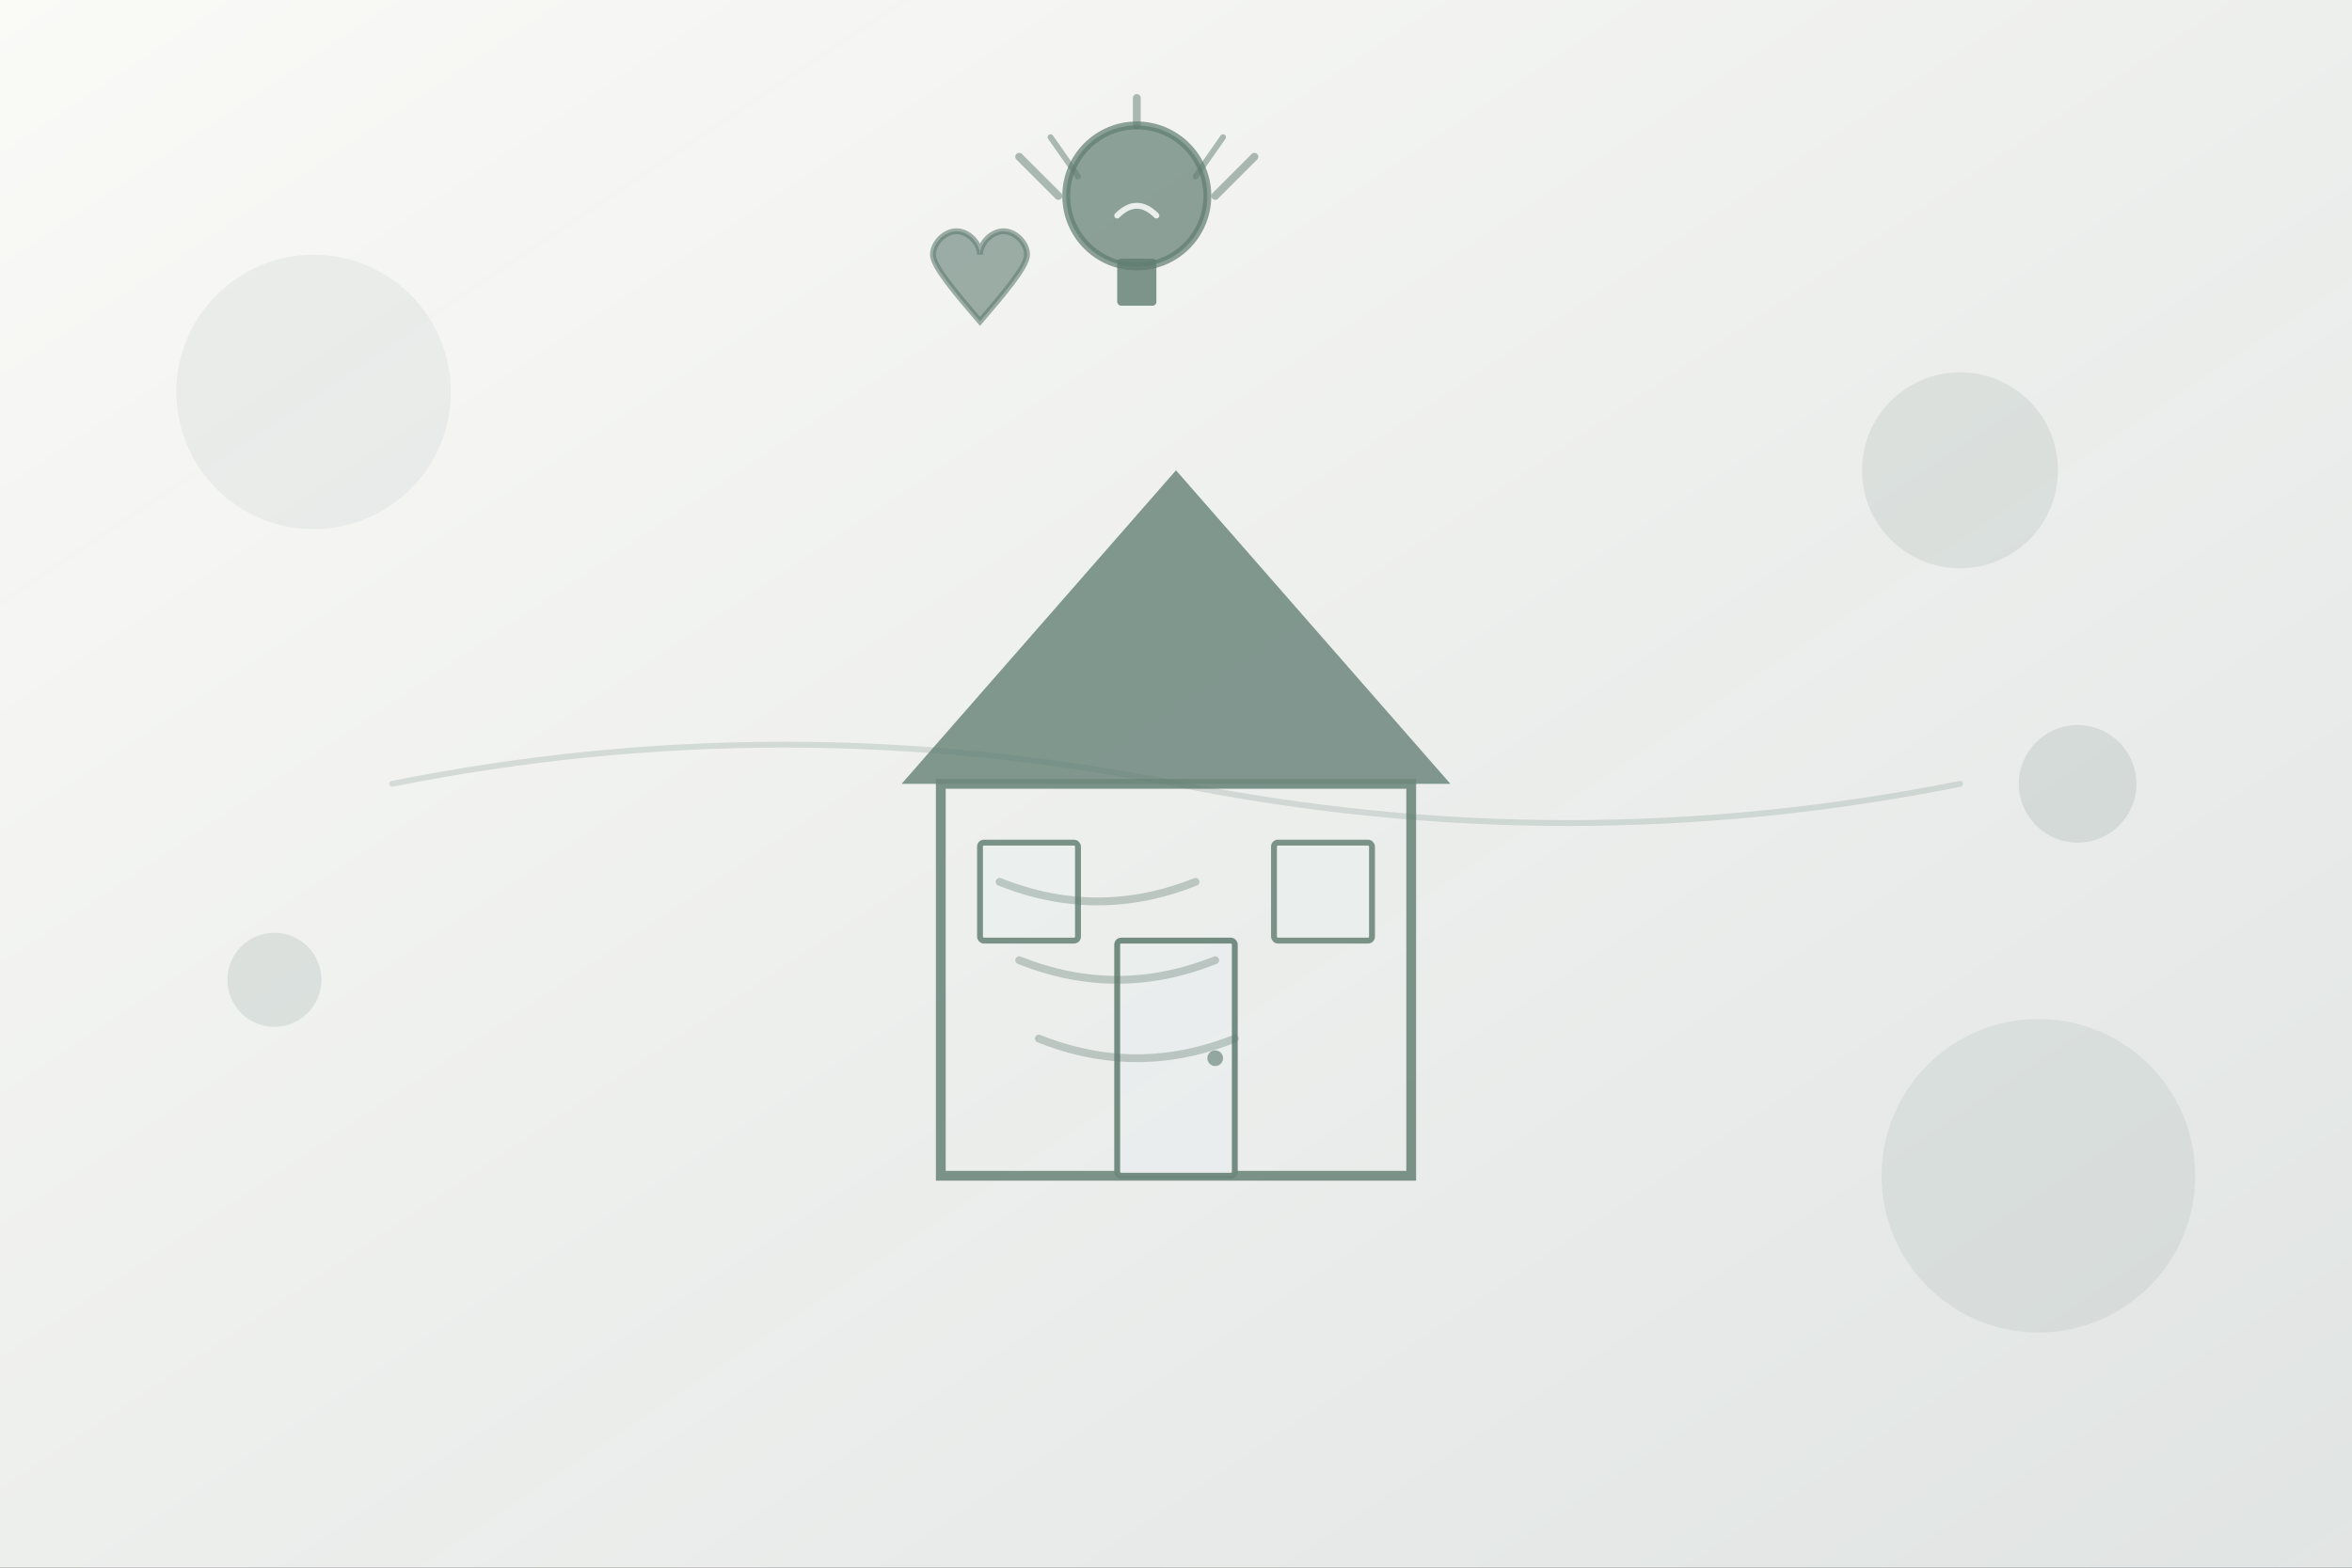 <svg width="600" height="400" viewBox="0 0 600 400" fill="none" xmlns="http://www.w3.org/2000/svg">
  <rect x="0" y="0" width="600" height="400" fill="#333333" stroke="none"/>
  <defs>
    <linearGradient id="bgGradient" x1="0%" y1="0%" x2="100%" y2="100%">
      <stop offset="0%" style="stop-color:#FAFAF7;stop-opacity:1" />
      <stop offset="100%" style="stop-color:#EAEEED;stop-opacity:0.95" />
    </linearGradient>
  </defs>
  
  <!-- Background -->
  <rect width="600" height="400" fill="url(#bgGradient)"/>
  
  <!-- Main house illustration -->
  <g transform="translate(150, 80)">
    <!-- House outline - clean and modern -->
    <g opacity="0.9">
      <!-- Roof -->
      <path d="M80 120 L150 40 L220 120 Z" fill="#607c71" opacity="0.85"/>
      <!-- House body -->
      <rect x="90" y="120" width="120" height="100" fill="none" stroke="#607c71" stroke-width="2.5" opacity="0.9"/>
      
      <!-- Door -->
      <rect x="135" y="160" width="30" height="60" fill="#EAEEED" opacity="0.95" stroke="#607c71" stroke-width="1.5" rx="1"/>
      <circle cx="160" cy="190" r="2" fill="#607c71" opacity="0.7"/>
      
      <!-- Windows -->
      <rect x="100" y="135" width="25" height="25" fill="#EAEEED" opacity="0.9" stroke="#607c71" stroke-width="1.5" rx="1"/>
      <rect x="175" y="135" width="25" height="25" fill="#EAEEED" opacity="0.9" stroke="#607c71" stroke-width="1.5" rx="1"/>
    </g>
    
    <!-- Gentle, flowing lines inside - representing support and care (not chaos) -->
    <g opacity="0.35">
      <path d="M105 145 Q130 155, 155 145" stroke="#607c71" stroke-width="2" fill="none" stroke-linecap="round"/>
      <path d="M110 165 Q135 175, 160 165" stroke="#607c71" stroke-width="2" fill="none" stroke-linecap="round"/>
      <path d="M115 185 Q140 195, 165 185" stroke="#607c71" stroke-width="2" fill="none" stroke-linecap="round"/>
    </g>
  </g>
  
  <!-- Lightbulb above house - representing clarity and solutions -->
  <g transform="translate(140, 20)">
    <!-- Bulb -->
    <circle cx="150" cy="30" r="18" fill="#607c71" opacity="0.7" stroke="#607c71" stroke-width="2"/>
    <!-- Base -->
    <rect x="145" y="46" width="10" height="12" fill="#607c71" opacity="0.8" rx="1"/>
    <!-- Filament -->
    <path d="M145 35 Q150 30, 155 35" stroke="#EAEEED" stroke-width="1.5" fill="none" stroke-linecap="round"/>
    <!-- Light rays - elegant and subtle -->
    <g opacity="0.5">
      <line x1="130" y1="30" x2="120" y2="20" stroke="#607c71" stroke-width="2" stroke-linecap="round"/>
      <line x1="170" y1="30" x2="180" y2="20" stroke="#607c71" stroke-width="2" stroke-linecap="round"/>
      <line x1="150" y1="12" x2="150" y2="5" stroke="#607c71" stroke-width="2" stroke-linecap="round"/>
      <line x1="135" y1="25" x2="128" y2="15" stroke="#607c71" stroke-width="1.5" stroke-linecap="round"/>
      <line x1="165" y1="25" x2="172" y2="15" stroke="#607c71" stroke-width="1.5" stroke-linecap="round"/>
    </g>
  </g>
  
  <!-- Heart symbol - representing care and compassion -->
  <g transform="translate(200, 50)">
    <path d="M50 15 C50 12, 47 9, 44 9 C41 9, 38 12, 38 15 C38 18, 44 25, 50 32 C56 25, 62 18, 62 15 C62 12, 59 9, 56 9 C53 9, 50 12, 50 15 Z" 
          fill="#607c71" opacity="0.6" stroke="#607c71" stroke-width="1.5"/>
  </g>
  
  <!-- Elegant decorative circles -->
  <circle cx="80" cy="100" r="35" fill="#607c71" opacity="0.08"/>
  <circle cx="520" cy="300" r="40" fill="#607c71" opacity="0.1"/>
  <circle cx="500" cy="120" r="25" fill="#607c71" opacity="0.12"/>
  
  <!-- Subtle accent elements -->
  <circle cx="70" cy="250" r="12" fill="#607c71" opacity="0.15"/>
  <circle cx="530" cy="200" r="15" fill="#607c71" opacity="0.15"/>
  
  <!-- Gentle connecting lines - representing support network -->
  <g opacity="0.2" stroke="#607c71" stroke-width="1.5" fill="none">
    <path d="M 100 200 Q 200 180, 300 200" stroke-linecap="round"/>
    <path d="M 300 200 Q 400 220, 500 200" stroke-linecap="round"/>
  </g>
</svg>
